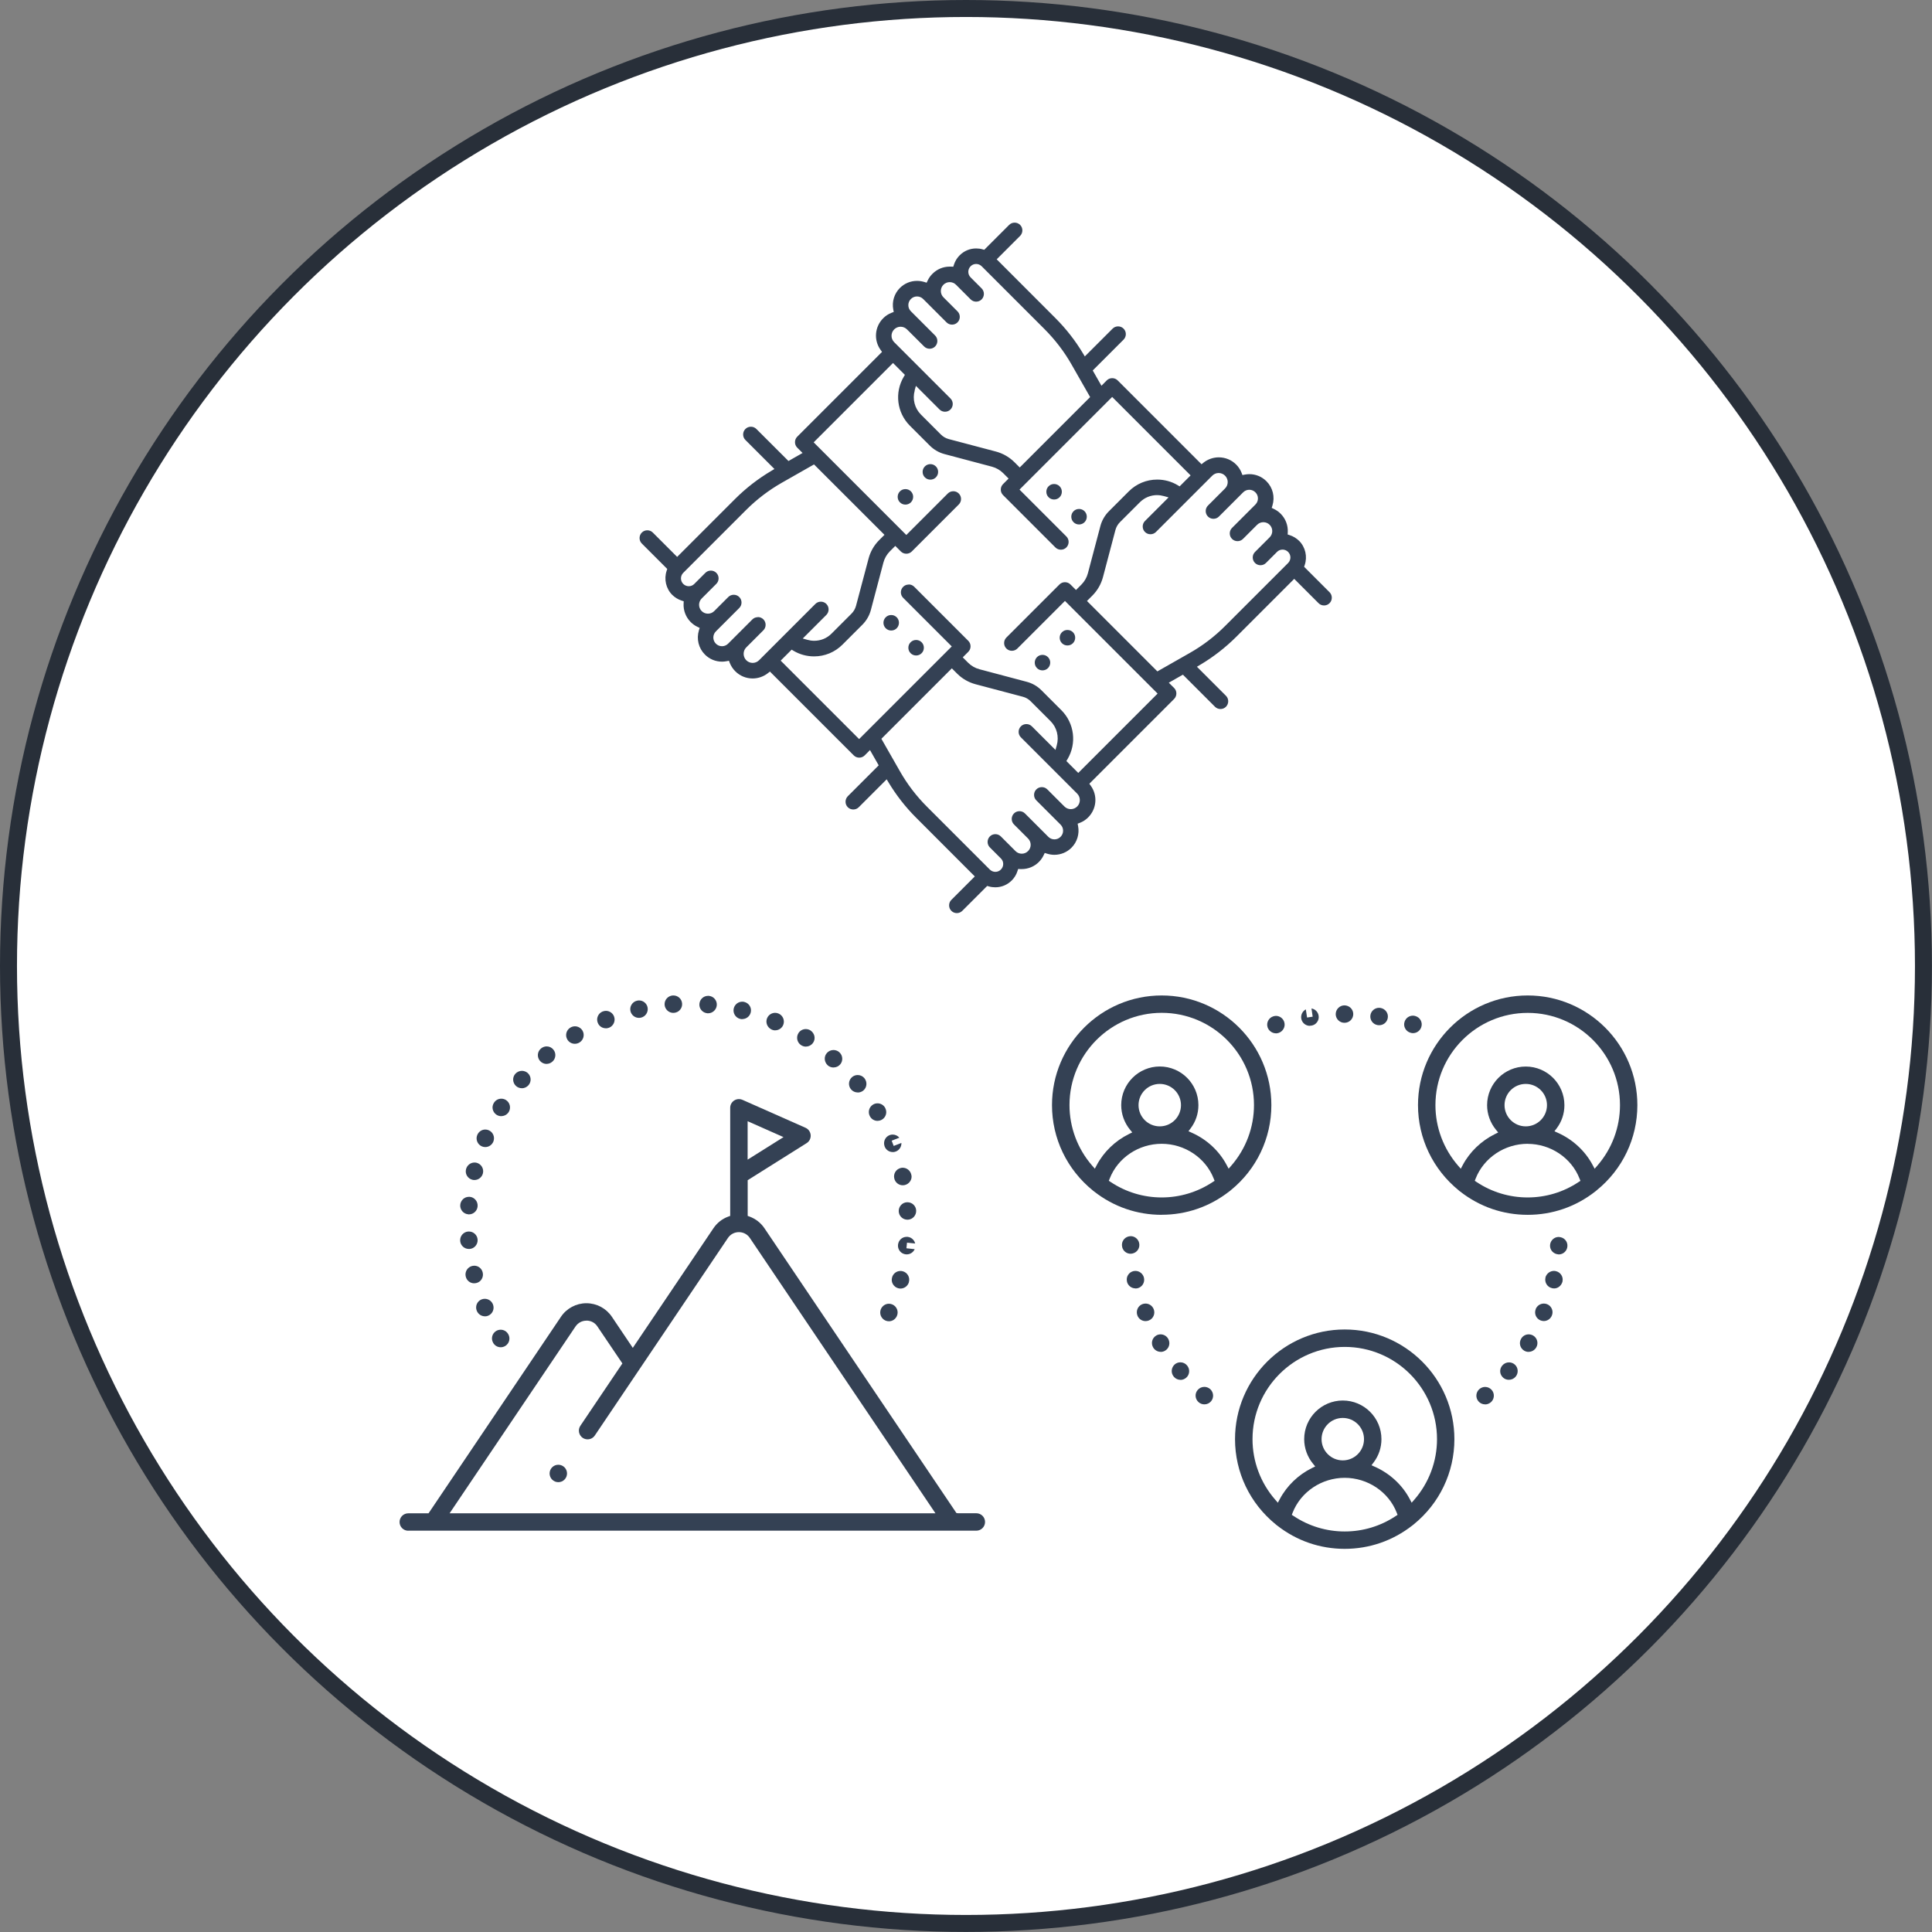 <?xml version="1.0" encoding="UTF-8"?><svg id="_レイヤー_2" xmlns="http://www.w3.org/2000/svg" viewBox="0 0 341.37 341.37"><rect x="0" y="0" width="341.37" height="341.37" fill="#808080" stroke="none"/><defs><style>.cls-1{fill:#fff;stroke:#282f39;stroke-miterlimit:10;stroke-width:3px;}.cls-2{fill:#344154;fill-rule:evenodd;}</style></defs><g id="_レイヤー_1-2"><g><circle class="cls-1" cx="170.68" cy="170.68" r="169.18"/><path class="cls-2" d="m237.6,273.67c-4.36,0-8.48-1.42-11.92-4.11-.11-.07-.17-.13-.24-.19-4.6-3.73-7.22-9.22-7.22-15.08,0-10.69,8.69-19.38,19.38-19.38s19.38,8.69,19.38,19.38c0,5.86-2.62,11.35-7.19,15.06-.09.08-.16.14-.24.19-3.47,2.71-7.6,4.13-11.96,4.13Zm0-12.55c-4.06,0-7.76,2.47-9.2,6.16l-.15.38.34.22c2.68,1.78,5.79,2.72,9.01,2.72s6.33-.94,9.01-2.72l.33-.22-.15-.38c-1.43-3.68-5.13-6.16-9.2-6.16Zm-.34-13.66c3.77,0,6.83,3.06,6.83,6.83,0,1.5-.48,2.92-1.38,4.11l-.38.5.58.26c2.66,1.18,4.86,3.21,6.18,5.71l.34.65.48-.55c2.58-2.97,4-6.76,4-10.68,0-8.99-7.31-16.3-16.3-16.3s-16.3,7.31-16.3,16.3c0,3.93,1.42,7.72,4,10.68l.48.55.34-.64c1.24-2.34,3.26-4.29,5.69-5.49l.57-.28-.4-.49c-1-1.22-1.55-2.76-1.55-4.33,0-3.77,3.06-6.83,6.83-6.83Zm0,3.08c-2.07,0-3.75,1.68-3.75,3.75s1.68,3.75,3.75,3.75,3.75-1.68,3.75-3.75-1.68-3.75-3.75-3.75Z"/><path class="cls-2" d="m205.26,214.65c-4.36,0-8.48-1.42-11.92-4.11-.1-.07-.17-.12-.23-.18-4.61-3.74-7.23-9.23-7.23-15.09,0-10.69,8.69-19.38,19.38-19.38s19.38,8.69,19.38,19.38c0,5.86-2.62,11.35-7.19,15.05-.09.09-.16.14-.24.19-3.47,2.71-7.59,4.13-11.96,4.13Zm0-12.55c-4.07,0-7.76,2.47-9.19,6.16l-.15.38.34.22c2.68,1.78,5.79,2.72,9,2.72s6.33-.94,9.01-2.72l.34-.22-.15-.38c-1.43-3.68-5.13-6.16-9.2-6.16Zm-.34-13.66c3.77,0,6.83,3.06,6.83,6.83,0,1.5-.48,2.92-1.38,4.11l-.38.5.58.26c2.66,1.18,4.85,3.21,6.18,5.72l.34.64.48-.55c2.58-2.97,4-6.77,4-10.69,0-8.99-7.31-16.3-16.3-16.3s-16.3,7.31-16.3,16.3c0,3.92,1.42,7.72,4,10.69l.48.55.34-.64c1.24-2.34,3.26-4.29,5.7-5.49l.57-.28-.4-.49c-1-1.22-1.55-2.76-1.55-4.33,0-3.77,3.06-6.83,6.83-6.83Zm0,3.08c-2.07,0-3.75,1.68-3.75,3.75s1.68,3.75,3.75,3.75,3.75-1.68,3.75-3.75-1.68-3.75-3.75-3.75Z"/><path class="cls-2" d="m269.93,214.65c-4.36,0-8.48-1.42-11.92-4.11-.11-.07-.18-.13-.25-.2-4.59-3.73-7.21-9.22-7.21-15.07,0-10.69,8.69-19.38,19.38-19.38s19.38,8.69,19.38,19.38c0,5.86-2.62,11.35-7.19,15.05-.1.1-.17.15-.24.2-3.46,2.71-7.58,4.13-11.95,4.13Zm0-12.55c-4.07,0-7.76,2.47-9.2,6.16l-.15.38.33.22c2.68,1.78,5.79,2.72,9.01,2.72s6.33-.94,9-2.72l.33-.22-.15-.37c-1.43-3.68-5.12-6.16-9.19-6.16Zm0-23.13c-8.99,0-16.3,7.31-16.3,16.3,0,3.92,1.42,7.71,4,10.69l.48.55.34-.64c1.24-2.34,3.27-4.29,5.7-5.49l.57-.28-.4-.49c-1-1.22-1.56-2.76-1.56-4.33,0-3.77,3.06-6.83,6.83-6.83s6.83,3.06,6.83,6.83c0,1.5-.48,2.92-1.38,4.11l-.38.5.58.26c2.65,1.18,4.85,3.21,6.18,5.72l.34.64.48-.55c2.58-2.97,4-6.76,4-10.69,0-8.99-7.31-16.3-16.3-16.3Zm-.34,12.55c-2.07,0-3.75,1.68-3.75,3.75s1.68,3.75,3.75,3.75,3.75-1.68,3.75-3.75-1.68-3.75-3.75-3.75Z"/><path class="cls-2" d="m212.8,248.14c-.37,0-.71-.13-1-.37-.66-.57-.73-1.53-.18-2.17.29-.35.72-.55,1.18-.55.36,0,.71.13.99.36l.05.04c.61.57.68,1.51.15,2.14-.29.35-.72.55-1.18.55Z"/><path class="cls-2" d="m208.59,243.81c-.46,0-.89-.2-1.19-.56-.27-.32-.4-.73-.36-1.14.04-.41.23-.77.54-1.04.28-.24.63-.36.99-.36.45,0,.88.2,1.17.55.29.34.41.75.37,1.16-.04.41-.23.78-.55,1.04-.28.23-.63.36-.98.36Z"/><path class="cls-2" d="m205.09,238.86c-.52,0-1.01-.27-1.29-.7l-.04-.07c-.21-.35-.27-.76-.18-1.15.1-.4.35-.74.7-.95.24-.15.51-.22.79-.22.54,0,1.05.29,1.32.75l.03.05c.2.37.25.77.15,1.15-.1.4-.36.73-.71.94-.24.14-.5.21-.78.21Z"/><path class="cls-2" d="m200.63,227.65c-.71,0-1.33-.49-1.5-1.18v-.03c-.1-.43-.02-.84.2-1.18.22-.35.57-.58.97-.67.11-.02.21-.03.32-.03.72,0,1.35.51,1.51,1.22.19.83-.33,1.66-1.16,1.85-.11.02-.23.04-.34.04Z"/><path class="cls-2" d="m202.41,233.43c-.63,0-1.2-.38-1.43-.97-.32-.8.06-1.7.85-2.02.18-.07.38-.11.57-.11.61,0,1.15.35,1.41.9l.04.09c.15.38.15.8-.02,1.18-.16.38-.46.67-.85.82-.18.07-.37.11-.57.11Z"/><path class="cls-2" d="m262.4,248.14c-.46,0-.89-.2-1.17-.54-.55-.64-.47-1.61.17-2.16.3-.25.65-.38,1.01-.38.46,0,.88.2,1.18.55.54.64.47,1.61-.17,2.16-.3.25-.65.38-1.01.38Z"/><path class="cls-2" d="m272.78,233.42c-.18,0-.38-.04-.57-.11-.79-.32-1.17-1.19-.86-1.99v-.03c.25-.59.81-.96,1.44-.96.2,0,.39.04.57.11.38.15.68.45.84.83.16.38.16.8,0,1.18-.24.59-.8.97-1.44.97Z"/><path class="cls-2" d="m266.61,243.8c-.37,0-.71-.12-.98-.35-.66-.55-.75-1.5-.2-2.16.31-.37.74-.57,1.2-.57.36,0,.72.13.99.36.65.54.73,1.52.18,2.17-.29.35-.73.55-1.19.55Z"/><path class="cls-2" d="m274.57,227.65c-.12,0-.23-.01-.33-.04-.41-.09-.75-.33-.97-.68-.22-.35-.29-.76-.2-1.16v-.06c.19-.67.8-1.15,1.5-1.15.11,0,.22.01.33.04.83.18,1.36,1,1.18,1.82v.05s-.01.02-.01.02c-.22.72-.81,1.17-1.49,1.17Z"/><path class="cls-2" d="m270.1,238.87c-.27,0-.54-.07-.78-.21-.74-.43-.98-1.38-.55-2.11l.03-.05c.28-.46.77-.73,1.31-.73.28,0,.56.08.8.22.73.44.96,1.39.52,2.11-.28.47-.79.76-1.33.76Z"/><path class="cls-2" d="m275.38,221.64c-.89-.05-1.55-.77-1.5-1.62.05-.82.72-1.46,1.53-1.46.5.03.88.21,1.16.52.27.31.41.7.38,1.11-.04.82-.72,1.46-1.54,1.46h-.04Z"/><path class="cls-2" d="m249.66,182.55c-.16,0-.31-.03-.47-.08-.41-.13-.73-.4-.92-.77-.19-.37-.22-.78-.09-1.17.21-.64.8-1.07,1.47-1.07.16,0,.32.03.47.08.41.13.73.4.92.77.19.37.22.78.09,1.17-.21.64-.79,1.07-1.47,1.07Z"/><path class="cls-2" d="m243.69,181.15c-.08,0-.17,0-.26-.02-.83-.12-1.42-.91-1.29-1.75.11-.75.77-1.31,1.53-1.31.08,0,.15,0,.23.02.88.14,1.45.94,1.31,1.77-.12.75-.76,1.29-1.52,1.29Z"/><path class="cls-2" d="m237.54,180.72c-.83,0-1.52-.68-1.53-1.51,0-.41.15-.8.44-1.1.29-.3.67-.46,1.08-.47.89,0,1.58.69,1.58,1.54s-.69,1.54-1.54,1.54h-.03Z"/><path class="cls-2" d="m225.45,182.58c-.67,0-1.28-.45-1.48-1.08-.25-.81.21-1.67,1.01-1.92.17-.05.32-.08.47-.08.67,0,1.28.45,1.47,1.1.12.39.08.81-.12,1.17s-.52.63-.91.75c-.15.04-.31.07-.46.07Z"/><path class="cls-2" d="m231.44,181.26c-.75,0-1.41-.56-1.52-1.31-.1-.67.25-1.3.81-1.6l.22,1.44.99-.15-.21-1.45c.64.1,1.16.61,1.26,1.27.07.41-.03.81-.27,1.14-.24.34-.6.56-1.01.62-.12.02-.2.02-.27.02Z"/><path class="cls-2" d="m199.78,221.53c-.72,0-1.33-.48-1.5-1.18v-.03c-.1-.43-.02-.84.2-1.19.22-.34.57-.58.97-.67.11-.02.22-.04.33-.04.72,0,1.35.51,1.5,1.22.09.4.02.82-.2,1.16-.22.35-.56.59-.96.68-.12.03-.23.04-.34.04Z"/><path class="cls-2" d="m118.97,178.97c-.81,0-1.49-.64-1.54-1.45-.05-.84.6-1.57,1.44-1.63h.11c.81,0,1.47.6,1.54,1.4.04.41-.09.81-.35,1.12-.26.32-.64.51-1.05.55h-.16Z"/><path class="cls-2" d="m147.28,188.62c-.37,0-.73-.13-1.01-.37-.67-.61-.72-1.58-.15-2.21.29-.32.71-.51,1.15-.51.38,0,.75.14,1.03.39.63.56.7,1.53.15,2.16-.29.34-.72.53-1.16.53Z"/><path class="cls-2" d="m136.97,182.06c-.2,0-.4-.04-.58-.12-.83-.37-1.18-1.28-.84-2.06.25-.56.8-.92,1.41-.92.21,0,.42.04.61.13.77.33,1.14,1.23.82,2.01-.24.58-.8.95-1.42.95Z"/><path class="cls-2" d="m151.55,193.03c-.47,0-.9-.21-1.19-.56-.54-.66-.44-1.63.21-2.17.28-.23.62-.35.98-.35.44,0,.86.19,1.15.52l.04.05c.54.67.45,1.64-.21,2.18-.27.22-.62.34-.97.34Z"/><path class="cls-2" d="m125.01,179.04c-.44-.04-.81-.23-1.08-.55-.26-.31-.39-.71-.35-1.12.07-.8.73-1.41,1.52-1.41.04,0,.09,0,.14,0,.43.04.8.23,1.06.55.26.32.39.71.35,1.12-.07.79-.74,1.41-1.53,1.41-.04,0-.07,0-.11,0Z"/><path class="cls-2" d="m131.16,180.08c-.13,0-.26-.02-.39-.05-.82-.21-1.32-1.04-1.12-1.86.17-.69.79-1.18,1.49-1.18.12,0,.24.01.36.04.46.12.79.38.99.73.21.36.26.77.15,1.17-.18.67-.79,1.13-1.48,1.13Z"/><path class="cls-2" d="m142.39,184.93c-.29,0-.58-.09-.83-.25-.71-.45-.93-1.4-.49-2.12.28-.46.77-.73,1.31-.73.28,0,.56.08.81.23.77.51.96,1.47.49,2.17-.29.43-.77.69-1.28.69Z"/><path class="cls-2" d="m160.1,221.64c-.44-.04-.81-.23-1.08-.55-.26-.32-.39-.72-.35-1.13.08-.83.74-1.42,1.53-1.42.05,0,.11,0,.16,0,.41.04.78.24,1.04.56.15.18.25.4.31.62l-1.45-.15-.1.99,1.46.16c-.24.54-.78.92-1.41.92h-.11Z"/><path class="cls-2" d="m157.07,233.46c-.21,0-.41-.04-.6-.12-.38-.16-.67-.46-.83-.84-.15-.38-.15-.8,0-1.18.27-.61.83-.96,1.43-.96.22,0,.43.05.63.14.77.35,1.12,1.26.77,2.03-.25.57-.8.93-1.41.93Z"/><path class="cls-2" d="m155.06,198.05c-.55,0-1.06-.29-1.33-.77-.43-.73-.2-1.67.53-2.11.24-.15.51-.22.79-.22.54,0,1.04.28,1.32.74.23.41.28.83.17,1.22-.11.4-.37.73-.72.93-.23.13-.49.2-.75.2Z"/><path class="cls-2" d="m160.33,215.51c-.81,0-1.49-.64-1.53-1.45-.02-.41.11-.81.39-1.12.27-.31.65-.49,1.06-.51h.1c.81,0,1.48.63,1.53,1.43.05.87-.6,1.6-1.45,1.65h-.09Z"/><path class="cls-2" d="m157.74,203.56c-.63,0-1.19-.38-1.42-.96-.32-.83.07-1.72.86-2.03.18-.07.36-.1.55-.1.46,0,.89.21,1.18.55l-1.36.53.36.93,1.36-.53c.03.64-.34,1.26-.97,1.51-.18.07-.37.11-.57.11Z"/><path class="cls-2" d="m159.51,209.43c-.72,0-1.35-.51-1.5-1.22-.19-.83.33-1.65,1.16-1.84.11-.03.23-.04.34-.04.69,0,1.31.48,1.49,1.15v.04l.05.15c.14.74-.39,1.56-1.23,1.73-.1.02-.2.03-.31.03Z"/><path class="cls-2" d="m159.11,227.68c-.13,0-.26-.02-.41-.06-.39-.11-.72-.36-.93-.72-.21-.36-.26-.77-.15-1.17.17-.68.78-1.16,1.49-1.16.13,0,.26.02.39.05.8.21,1.29,1.01,1.12,1.82l-.03.05v.09c-.2.65-.8,1.1-1.48,1.1Z"/><path class="cls-2" d="m83.83,208.5c-.13,0-.25-.01-.35-.04-.83-.2-1.34-1.03-1.14-1.85.17-.71.79-1.2,1.5-1.2.12,0,.24.01.36.04.82.2,1.33,1.04,1.13,1.86-.17.7-.79,1.19-1.5,1.19Z"/><path class="cls-2" d="m85.75,202.68c-.21,0-.41-.04-.6-.12-.78-.33-1.15-1.24-.82-2.02.25-.59.8-.96,1.42-.96.2,0,.4.04.59.12.38.16.68.46.83.84.16.38.15.8,0,1.18-.25.59-.81.96-1.43.96Z"/><path class="cls-2" d="m83.79,226.75c-.71,0-1.33-.48-1.49-1.18l-.02-.07c-.17-.82.35-1.63,1.17-1.82.11-.02.23-.04.34-.04.72,0,1.34.49,1.5,1.2.1.41.03.82-.18,1.17s-.55.6-.95.69c-.12.03-.25.04-.36.04Z"/><path class="cls-2" d="m88.48,238.05c-.53,0-1.01-.26-1.3-.71l-.03-.06c-.21-.35-.28-.76-.18-1.16.1-.4.35-.74.7-.95.24-.14.51-.22.79-.22.55,0,1.04.28,1.32.75.45.72.23,1.67-.5,2.12-.24.15-.53.23-.81.23Z"/><path class="cls-2" d="m82.84,220.68c-.8,0-1.47-.62-1.53-1.41-.03-.43.1-.83.37-1.14.27-.31.64-.5,1.06-.53h.12c.8,0,1.47.62,1.53,1.42.03.41-.1.81-.37,1.13s-.64.5-1.05.53h-.12Z"/><path class="cls-2" d="m82.75,214.56c-.85-.06-1.49-.81-1.43-1.65.07-.83.74-1.44,1.53-1.44.05,0,.09,0,.14,0,.41.03.78.23,1.04.54.27.32.39.72.36,1.13-.06.81-.73,1.43-1.53,1.43h-.11Z"/><path class="cls-2" d="m112.9,179.85c-.72,0-1.33-.49-1.5-1.18-.09-.4-.03-.81.19-1.16.22-.35.55-.6.95-.69.17-.04.27-.05.38-.05.72,0,1.35.51,1.5,1.22.17.82-.35,1.64-1.17,1.82-.12.03-.24.04-.35.04Z"/><path class="cls-2" d="m101.57,184.43c-.54,0-1.03-.27-1.31-.73-.45-.72-.22-1.67.5-2.12.29-.17.56-.24.83-.24.55,0,1.06.3,1.34.77.42.73.17,1.66-.54,2.09-.25.15-.53.23-.8.23Z"/><path class="cls-2" d="m107.05,181.69c-.63,0-1.19-.37-1.42-.95-.16-.38-.16-.8,0-1.18.16-.38.45-.67.83-.83.24-.09.42-.12.6-.12.64,0,1.22.4,1.44,1,.29.78-.1,1.67-.88,1.98-.19.07-.39.11-.58.11Z"/><path class="cls-2" d="m96.58,187.99c-.45,0-.88-.2-1.18-.55-.26-.31-.39-.71-.36-1.12.03-.41.23-.78.54-1.05.3-.25.65-.38,1.01-.38.46,0,.89.2,1.18.56.27.32.39.72.35,1.12-.04.41-.23.78-.55,1.04-.28.24-.63.37-1,.37Z"/><path class="cls-2" d="m92.21,192.28c-.37,0-.73-.13-1.01-.37-.64-.57-.71-1.52-.16-2.16.31-.35.74-.54,1.18-.54.37,0,.74.14,1.02.38.63.56.7,1.53.13,2.17-.29.33-.72.53-1.17.53Z"/><path class="cls-2" d="m85.68,232.58c-.62,0-1.18-.37-1.42-.94l-.02-.04h0c-.32-.79.06-1.69.84-2,.19-.08.38-.11.58-.11.63,0,1.19.38,1.43.96.33.79-.04,1.69-.82,2.02-.19.08-.38.12-.59.12Z"/><path class="cls-2" d="m88.57,197.22c-.28,0-.56-.08-.81-.23-.35-.22-.59-.56-.69-.95s-.03-.81.19-1.16c.29-.48.78-.75,1.32-.75.29,0,.57.08.81.23.72.45.94,1.4.5,2.12-.29.46-.78.73-1.33.73Z"/><path class="cls-2" d="m72.14,270.47c-.85,0-1.54-.69-1.54-1.54s.69-1.54,1.54-1.54h3.58l23.4-34.73c1.01-1.5,2.69-2.39,4.49-2.39s3.49.89,4.5,2.39l3.7,5.5,14.25-21.14c.64-.95,1.55-1.67,2.63-2.06l.33-.12v-19.1c0-.52.26-1,.7-1.29.25-.16.54-.25.84-.25.22,0,.42.04.62.13l11.15,4.94c.52.23.87.73.91,1.3.04.57-.23,1.11-.71,1.41l-10.42,6.55v6.31l.33.12c1.08.4,1.99,1.11,2.63,2.06l33.92,50.32.29.04h3.23c.85,0,1.54.69,1.54,1.54s-.69,1.54-1.54,1.54h-100.35Zm31.48-37.12c-.79,0-1.49.38-1.94,1.04l-22.24,33h85.85l-32.79-48.64c-.44-.66-1.15-1.04-1.94-1.04s-1.5.38-1.94,1.03l-23.52,34.9c-.29.43-.76.68-1.28.68-.31,0-.6-.09-.86-.26-.7-.48-.89-1.44-.41-2.14l7.42-11.01-4.41-6.53c-.43-.66-1.14-1.04-1.94-1.04Zm28.48-28.45l6.34-3.98-6.34-2.81v6.79Z"/><path class="cls-2" d="m98.65,261.89c-.85,0-1.54-.69-1.54-1.54s.69-1.54,1.54-1.54,1.54.69,1.54,1.54-.69,1.54-1.54,1.54Z"/><path class="cls-2" d="m169.07,161.34c-.37,0-.71-.14-.97-.4s-.4-.6-.4-.97c0-.37.14-.71.4-.97l4.14-4.14-10.39-10.4c-1.86-1.86-3.49-3.95-4.85-6.21l-.33-.55-4.93,4.93c-.26.26-.6.4-.97.4s-.71-.14-.97-.4c-.53-.53-.53-1.4,0-1.94l5.46-5.46-1.54-2.7-.93.94c-.26.26-.6.4-.97.4s-.71-.14-.97-.4l-14.81-14.81-.35.28c-.76.6-1.72.94-2.7.94-1.16,0-2.25-.45-3.07-1.27-.42-.42-.75-.92-.97-1.47l-.15-.39-.41.08c-.27.05-.54.08-.81.08-1.14,0-2.21-.44-3.02-1.25-1.13-1.13-1.53-2.77-1.06-4.3l.13-.41-.39-.19c-.45-.21-.85-.5-1.2-.85-.86-.86-1.32-2.06-1.25-3.28l.02-.39-.37-.12c-.62-.2-1.19-.55-1.66-1.01-1.11-1.11-1.49-2.79-.98-4.28l.1-.3-4.49-4.49c-.26-.26-.4-.6-.4-.97,0-.37.14-.71.4-.97.26-.26.6-.4.97-.4s.71.14.97.4l4.3,4.3,10.23-10.23c1.9-1.9,4.06-3.58,6.41-4.97l.55-.33-5.13-5.13c-.26-.26-.4-.6-.4-.97s.14-.71.4-.97.6-.4.97-.4.71.14.97.4l5.67,5.66,2.49-1.42-.94-.94c-.26-.26-.4-.6-.4-.97s.14-.71.4-.97l14.98-14.98-.25-.35c-1.25-1.73-1.05-4.09.46-5.6.43-.43.92-.75,1.47-.96l.39-.15-.08-.41c-.27-1.4.17-2.83,1.17-3.83.8-.8,1.88-1.25,3.02-1.25.44,0,.87.07,1.28.19l.42.13.19-.39c.21-.44.49-.84.85-1.19.81-.81,1.89-1.26,3.04-1.26.08,0,.16,0,.24,0l.39.02.12-.37c.2-.62.54-1.18,1.01-1.65.78-.78,1.81-1.21,2.91-1.21.39,0,.77.05,1.15.16l.28.08,4.4-4.4c.26-.26.6-.4.97-.4s.71.14.97.4c.53.53.53,1.4,0,1.94l-4.14,4.14,10.39,10.4c1.86,1.86,3.49,3.95,4.85,6.21l.33.55,4.91-4.91c.26-.26.6-.4.97-.4s.71.14.97.4c.53.53.53,1.4,0,1.94l-5.45,5.45,1.54,2.7.93-.94c.26-.26.6-.4.97-.4s.71.14.97.4l14.81,14.81.35-.28c.76-.6,1.72-.94,2.7-.94,1.16,0,2.25.45,3.07,1.27.42.42.75.92.96,1.47l.15.39.41-.08c.27-.05.54-.08.81-.08,1.14,0,2.21.44,3.02,1.25,1.13,1.13,1.53,2.77,1.06,4.3l-.13.41.39.19c.45.21.85.5,1.2.85.86.86,1.32,2.06,1.25,3.28l-.02.38.37.12c.62.2,1.19.55,1.66,1.01,1.11,1.11,1.49,2.79.98,4.28l-.1.3,4.49,4.49c.26.26.4.6.4.97,0,.37-.14.71-.4.97-.26.26-.6.4-.97.4s-.71-.14-.97-.4l-4.3-4.3-10.23,10.23c-1.92,1.91-4.07,3.59-6.41,4.97l-.55.33,5.13,5.13c.53.53.53,1.4,0,1.94-.26.26-.6.4-.97.4h0c-.37,0-.71-.14-.97-.4l-5.67-5.67-2.49,1.42.94.93c.53.53.53,1.4,0,1.94l-14.98,14.98.25.35c1.25,1.73,1.05,4.09-.46,5.6-.43.43-.92.75-1.47.96l-.39.15.08.41c.27,1.4-.17,2.84-1.17,3.84-.8.8-1.88,1.25-3.02,1.25-.44,0-.87-.07-1.28-.2l-.42-.13-.19.39c-.21.44-.49.85-.84,1.2-.81.81-1.89,1.26-3.04,1.26-.08,0-.16,0-.24,0l-.39-.02-.12.37c-.19.61-.54,1.19-1.01,1.66-.78.78-1.81,1.21-2.91,1.21-.39,0-.77-.05-1.15-.16l-.28-.08-4.4,4.4c-.26.26-.6.4-.97.4Zm-13.34-30.81l3.27,5.73c1.3,2.29,2.91,4.4,4.78,6.27l11.11,11.11c.26.26.61.41.98.41s.72-.14.98-.41c.26-.26.41-.61.41-.98s-.14-.72-.41-.98l-1.95-1.95c-.53-.53-.53-1.4,0-1.94.26-.26.6-.4.97-.4s.71.14.97.4l2.59,2.59c.29.3.69.46,1.11.46s.81-.16,1.11-.46c.3-.3.46-.69.46-1.11,0-.42-.16-.81-.46-1.11l-2.49-2.49c-.53-.53-.53-1.4,0-1.94.26-.26.6-.4.97-.4s.71.14.97.4l4.13,4.13c.29.29.67.45,1.08.45s.79-.16,1.08-.45c.29-.29.45-.67.45-1.08,0-.41-.16-.79-.45-1.08l-4.28-4.28c-.26-.26-.4-.6-.4-.97s.14-.71.4-.97c.26-.26.6-.4.97-.4s.71.14.97.4l3.02,3.02c.3.3.71.47,1.13.47s.83-.17,1.13-.47c.62-.62.62-1.64,0-2.27l-9.95-9.95c-.26-.26-.4-.6-.4-.97s.14-.71.4-.97c.26-.26.6-.4.97-.4s.71.14.97.4l4.17,4.17.23-.82c.43-1.53.01-3.17-1.11-4.28l-3.51-3.51c-.38-.38-.86-.66-1.38-.79l-8.35-2.21c-1.23-.33-2.35-.97-3.24-1.86l-.95-.95-12.44,12.44Zm4.83-27.26c.37,0,.71.14.97.4l9.56,9.56c.26.26.4.6.4.97s-.14.71-.4.97l-.98.98.95.95c.55.55,1.24.95,2,1.15l8.36,2.22c.99.26,1.89.78,2.61,1.51l3.51,3.51c2.3,2.3,2.74,5.86,1.08,8.65l-.2.33,2.1,2.1,14.02-14.02-16.37-16.37-8.41,8.41c-.26.26-.6.4-.97.4s-.71-.14-.97-.4c-.26-.26-.4-.6-.4-.97s.14-.71.4-.97l9.38-9.38c.26-.26.6-.4.97-.4s.71.14.97.4l.98.98.95-.95c.55-.55.95-1.25,1.15-2l2.21-8.35c.26-.99.79-1.9,1.51-2.62l3.51-3.51c1.34-1.34,3.12-2.08,5.02-2.08,1.28,0,2.54.34,3.63,1l.33.2,1.94-1.94-13.86-13.86-16.37,16.37,8.28,8.28c.53.53.53,1.4,0,1.94-.26.26-.6.4-.97.4s-.71-.14-.97-.4l-9.25-9.25c-.26-.26-.4-.6-.4-.97,0-.37.14-.71.4-.97l.98-.98-.95-.95c-.55-.55-1.24-.95-2-1.15l-8.36-2.22c-.99-.26-1.89-.78-2.62-1.51l-3.51-3.51c-2.3-2.3-2.74-5.85-1.08-8.65l.2-.33-2.1-2.1-14.02,14.02,16.37,16.37,7.33-7.33c.26-.26.6-.4.97-.4s.71.14.97.4.4.6.4.97-.14.71-.4.97l-8.3,8.3c-.26.26-.6.4-.97.4s-.71-.14-.97-.4l-.98-.98-.95.95c-.55.55-.95,1.24-1.15,2l-2.21,8.36c-.26.99-.78,1.89-1.51,2.62l-3.51,3.51c-1.34,1.34-3.12,2.08-5.02,2.08-1.28,0-2.54-.34-3.63-.99l-.33-.2-1.94,1.94,13.86,13.86,16.37-16.37-8.59-8.59c-.26-.26-.4-.6-.4-.97s.14-.71.4-.97c.26-.26.6-.4.97-.4Zm43.92-15.79c-1.17,0-2.26.45-3.08,1.27l-3.51,3.51c-.38.38-.66.86-.8,1.38l-2.21,8.36c-.33,1.22-.97,2.34-1.87,3.24l-.95.95,12.44,12.44,5.73-3.26c2.29-1.3,4.4-2.91,6.27-4.79l11.1-11.1c.54-.54.54-1.42,0-1.96-.26-.26-.61-.41-.98-.41s-.72.14-.98.41l-1.95,1.95c-.26.26-.6.4-.97.4s-.71-.14-.97-.4c-.53-.53-.54-1.4,0-1.94l2.59-2.59c.61-.61.61-1.6,0-2.21-.3-.3-.69-.46-1.11-.46s-.81.16-1.11.46l-2.49,2.49c-.26.26-.6.4-.97.4s-.71-.14-.97-.4c-.26-.26-.4-.6-.4-.97s.14-.71.4-.97l4.13-4.13c.29-.29.45-.67.45-1.08s-.16-.79-.45-1.08c-.29-.29-.67-.45-1.08-.45s-.79.16-1.08.45l-4.28,4.28c-.26.26-.6.4-.97.4s-.71-.14-.97-.4-.4-.6-.4-.97c0-.37.14-.71.4-.97l3.02-3.02c.3-.3.47-.71.47-1.13s-.17-.83-.47-1.13c-.3-.3-.7-.47-1.13-.47s-.83.17-1.13.47l-9.95,9.95c-.26.26-.6.4-.97.4s-.71-.14-.97-.4c-.26-.26-.4-.6-.4-.97s.14-.71.4-.97l4.17-4.17-.82-.23c-.39-.11-.8-.17-1.2-.17Zm-70.57,21.55c.36,0,.71.14.97.4s.4.6.4.97c0,.37-.14.71-.4.97l-3.02,3.02c-.62.62-.62,1.64,0,2.27.3.3.71.47,1.13.47s.83-.17,1.13-.47l9.95-9.95c.26-.26.6-.4.97-.4s.71.14.97.4c.53.53.53,1.4,0,1.94l-4.17,4.17.82.23c.39.11.79.17,1.2.17,1.17,0,2.26-.45,3.08-1.28l3.51-3.51c.38-.38.66-.86.8-1.38l2.22-8.36c.32-1.22.96-2.34,1.86-3.24l.95-.95-12.45-12.44-5.73,3.26c-2.29,1.31-4.4,2.92-6.27,4.79l-11.1,11.1c-.26.26-.41.61-.41.98s.14.72.4.98c.26.26.61.41.98.41s.72-.14.98-.41l1.95-1.95c.26-.26.6-.4.97-.4s.71.14.97.4.4.6.4.97c0,.37-.14.71-.4.97l-2.59,2.59c-.61.61-.61,1.61,0,2.22.3.3.69.46,1.11.46s.81-.16,1.11-.46l2.48-2.48c.26-.26.6-.4.97-.4s.71.14.97.4c.26.26.4.6.4.97s-.14.71-.4.97l-4.13,4.13c-.6.6-.6,1.57,0,2.17.29.29.67.45,1.08.45s.79-.16,1.08-.45l4.28-4.28c.26-.26.6-.4.97-.4Zm27.72-40.04c-.44,1.53-.01,3.17,1.11,4.28l3.51,3.51c.38.38.86.66,1.38.8l8.36,2.21c1.22.33,2.34.97,3.24,1.86l.95.95,12.44-12.44-3.27-5.73c-1.3-2.29-2.91-4.39-4.78-6.27l-11.11-11.11c-.26-.26-.61-.41-.98-.41s-.72.14-.98.41c-.54.54-.54,1.42,0,1.96l1.95,1.95c.53.53.53,1.4,0,1.94-.26.26-.6.4-.97.4s-.71-.14-.97-.4l-2.59-2.59c-.29-.29-.69-.46-1.11-.46s-.81.16-1.11.46c-.61.61-.61,1.61,0,2.22l2.49,2.49c.26.26.4.6.4.97s-.14.71-.4.97-.6.4-.97.4-.71-.14-.97-.4l-4.13-4.13c-.29-.29-.68-.45-1.09-.45s-.79.16-1.08.45c-.29.29-.45.67-.45,1.09,0,.41.16.79.45,1.08l4.28,4.28c.53.53.53,1.4,0,1.94-.26.26-.6.4-.97.4s-.71-.14-.97-.4l-3.03-3.02c-.3-.3-.71-.47-1.13-.47s-.83.17-1.13.47c-.3.3-.47.7-.47,1.13s.17.83.47,1.13l9.95,9.95c.53.53.53,1.4,0,1.94-.26.26-.6.4-.97.4h0c-.37,0-.71-.14-.97-.4l-4.17-4.17-.23.82Z"/><path class="cls-2" d="m159.98,89.16c-.37,0-.71-.14-.97-.4-.53-.53-.53-1.4,0-1.94.26-.26.6-.4.97-.4s.71.14.97.4c.53.53.53,1.4,0,1.94-.26.26-.6.4-.97.4Z"/><path class="cls-2" d="m164.39,84.75c-.37,0-.71-.14-.97-.4-.26-.26-.4-.6-.4-.97s.14-.71.4-.97c.26-.26.6-.4.97-.4s.71.14.97.4c.26.26.4.6.4.97,0,.37-.14.71-.4.97s-.6.4-.97.4Z"/><path class="cls-2" d="m161.87,115.82c-.36,0-.71-.14-.97-.4-.26-.26-.4-.6-.4-.97s.14-.71.4-.97c.26-.26.6-.4.97-.4s.71.14.97.4c.26.26.4.6.4.97s-.14.71-.4.97c-.26.26-.6.4-.97.4Z"/><path class="cls-2" d="m157.47,111.41c-.37,0-.71-.14-.97-.4-.53-.53-.54-1.4,0-1.94.26-.26.6-.4.97-.4s.71.14.97.4c.53.53.53,1.4,0,1.94-.26.26-.6.4-.97.4Z"/><path class="cls-2" d="m188.61,114.05c-.37,0-.71-.14-.97-.4s-.4-.6-.4-.97.14-.71.4-.97.6-.4.97-.4.71.14.97.4c.53.53.53,1.4,0,1.94-.26.26-.6.4-.97.4Z"/><path class="cls-2" d="m184.2,118.45c-.37,0-.71-.14-.97-.4-.53-.53-.53-1.4,0-1.94.26-.26.6-.4.97-.4s.71.14.97.4c.53.53.53,1.4,0,1.94-.26.26-.6.4-.97.4Z"/><path class="cls-2" d="m186.25,88.26c-.36,0-.71-.14-.97-.4-.26-.26-.4-.6-.4-.97s.14-.71.4-.97c.26-.26.6-.4.97-.4s.71.14.97.4c.26.26.4.6.4.97,0,.37-.14.71-.4.97-.26.26-.6.4-.97.4Z"/><path class="cls-2" d="m190.66,92.67c-.37,0-.71-.14-.97-.4-.26-.26-.4-.6-.4-.97s.14-.71.4-.97c.26-.26.6-.4.97-.4s.71.14.97.4c.53.53.53,1.4,0,1.94-.26.26-.6.4-.97.4Z"/></g></g></svg>